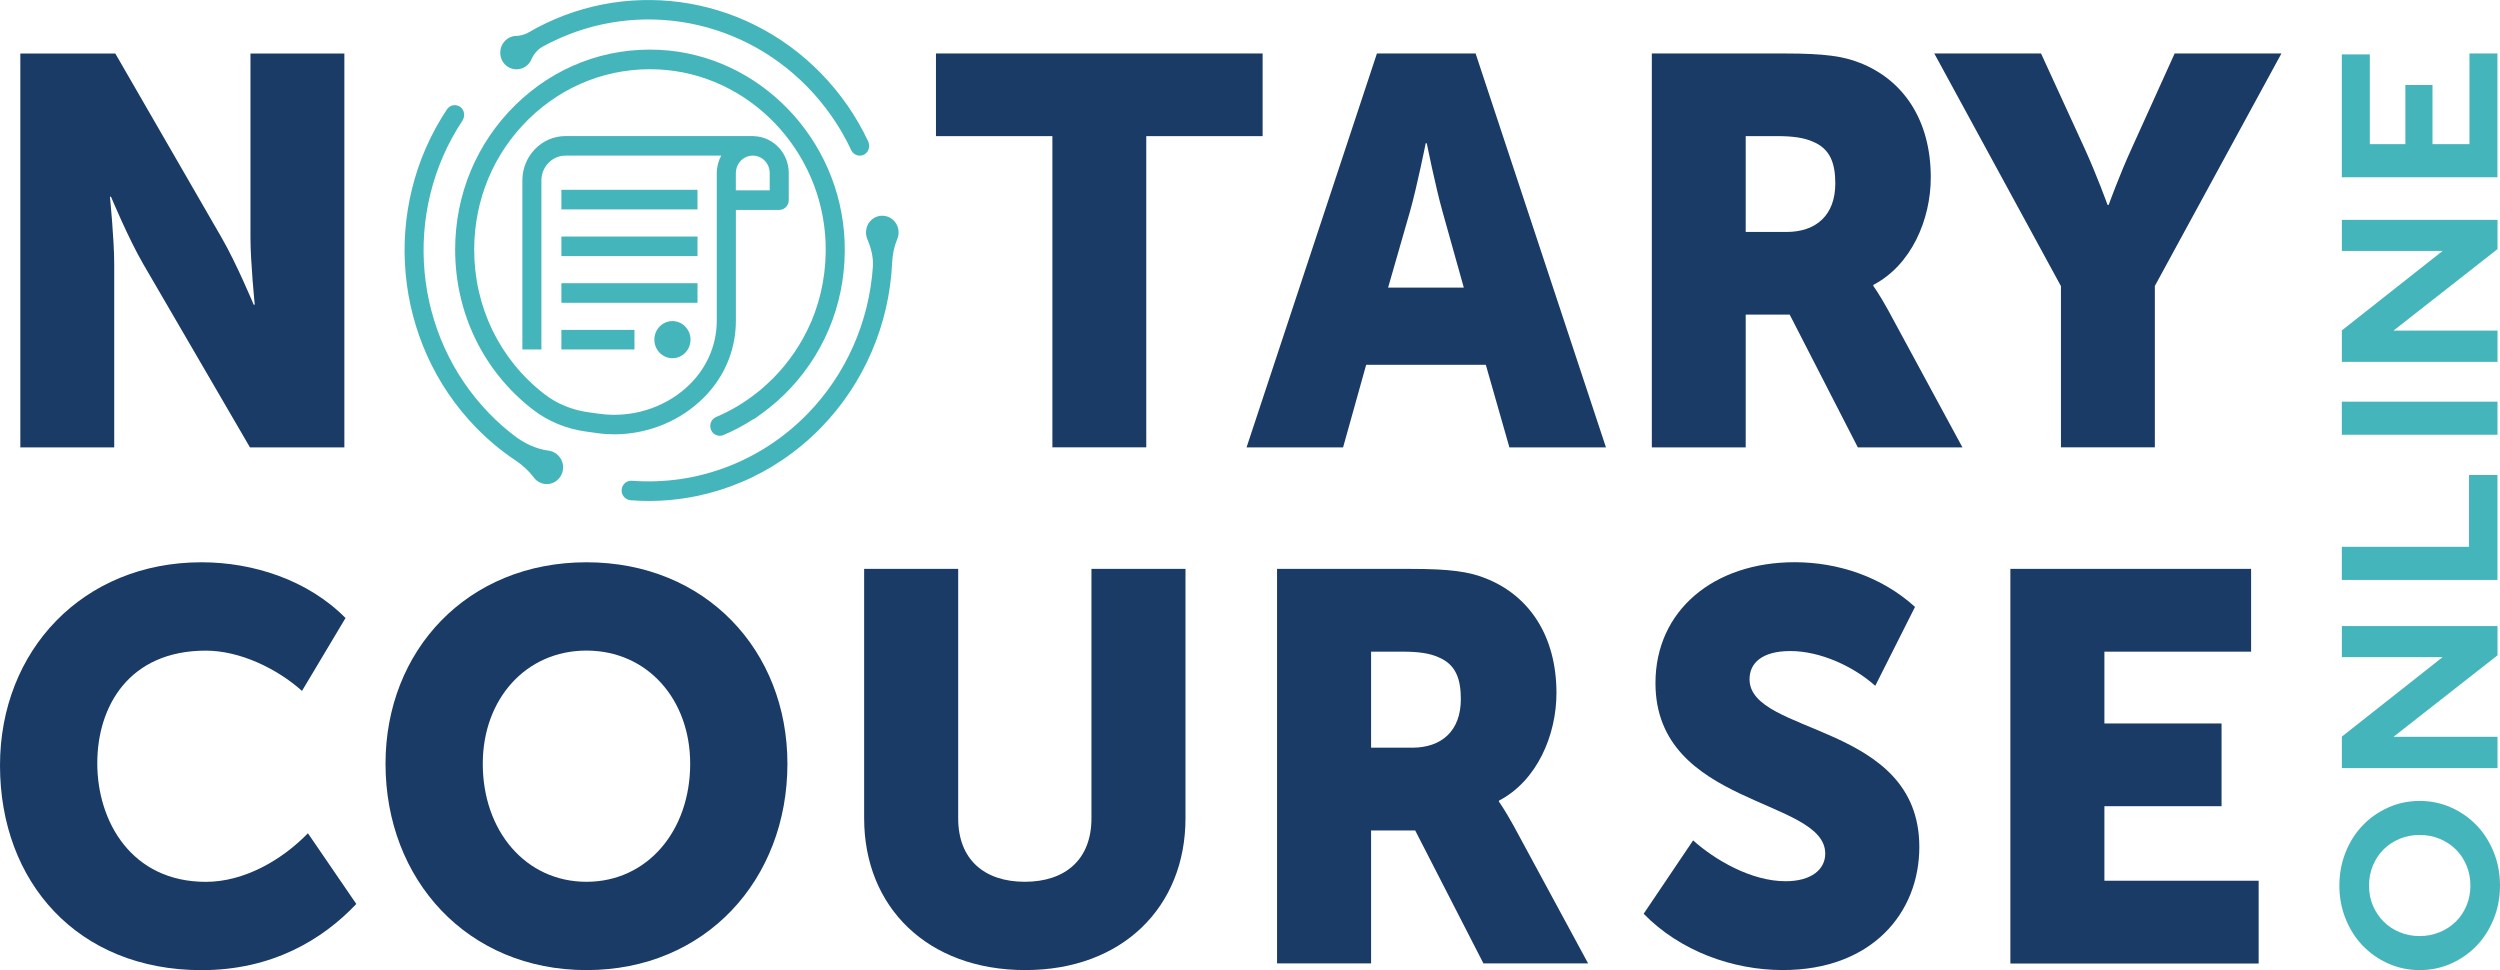 <?xml version="1.0" encoding="UTF-8"?>
<!-- Generator: Adobe Illustrator 16.0.0, SVG Export Plug-In . SVG Version: 6.00 Build 0)  -->
<svg xmlns="http://www.w3.org/2000/svg" xmlns:xlink="http://www.w3.org/1999/xlink" version="1.1" id="Layer_1" x="0px" y="0px" width="134px" height="52px" viewBox="0 0 134 52" xml:space="preserve">
<g>
	<path fill="#45B5BC" d="M129.695,42.93c0.598,0,1.158,0.117,1.688,0.353c0.527,0.237,0.984,0.558,1.371,0.963   c0.386,0.404,0.689,0.882,0.912,1.437c0.222,0.553,0.334,1.149,0.334,1.787c0,0.628-0.112,1.222-0.334,1.775   c-0.223,0.553-0.526,1.035-0.912,1.437c-0.387,0.404-0.844,0.726-1.371,0.963c-0.529,0.234-1.09,0.353-1.688,0.353   c-0.597,0-1.158-0.118-1.686-0.353c-0.529-0.237-0.987-0.559-1.373-0.963s-0.69-0.884-0.912-1.437   c-0.221-0.554-0.334-1.147-0.334-1.775c0-0.634,0.113-1.23,0.334-1.787c0.222-0.555,0.526-1.035,0.912-1.437   c0.386-0.405,0.844-0.726,1.373-0.963C128.537,43.047,129.099,42.93,129.695,42.93z M129.695,44.754   c-0.389,0-0.75,0.07-1.078,0.207c-0.328,0.139-0.616,0.329-0.857,0.568c-0.24,0.242-0.433,0.529-0.573,0.863   c-0.139,0.335-0.207,0.695-0.207,1.076c0,0.383,0.068,0.74,0.207,1.072c0.141,0.329,0.333,0.615,0.573,0.857   c0.244,0.242,0.529,0.431,0.857,0.567c0.328,0.139,0.689,0.209,1.078,0.209c0.381,0,0.739-0.07,1.073-0.209   c0.334-0.137,0.622-0.328,0.865-0.567c0.244-0.239,0.433-0.525,0.573-0.857c0.139-0.332,0.207-0.687,0.207-1.072   c0-0.384-0.068-0.741-0.207-1.076c-0.141-0.334-0.329-0.621-0.573-0.863c-0.243-0.239-0.531-0.43-0.865-0.568   C130.435,44.821,130.076,44.754,129.695,44.754z"></path>
	<path fill="#45B5BC" d="M125.524,41.172v-1.69l5.4-4.26h-5.4v-1.664h8.343v1.566l-5.575,4.369h5.575v1.676h-8.343V41.172z"></path>
	<path fill="#45B5BC" d="M133.865,31.083h-8.343v-1.774h6.818v-3.849h1.524V31.083z"></path>
	<path fill="#45B5BC" d="M133.865,23.303h-8.343v-1.774h8.343V23.303z"></path>
	<path fill="#45B5BC" d="M125.524,19.4v-1.69l5.4-4.26h-5.4v-1.665h8.343v1.566l-5.575,4.369h5.575v1.676h-8.343V19.4z"></path>
	<path fill="#45B5BC" d="M133.865,9.5h-8.343V2.916h1.5v4.81h1.906V4.557h1.454v3.168h1.98V2.867h1.5V9.5H133.865z"></path>
	<path fill="#45B5BC" d="M39.444,17.185v-5.933h2.324c0.282,0,0.509-0.234,0.509-0.523V9.272c0-1.071-0.835-1.943-1.87-1.974V7.293   H30.313c-1.276,0-2.314,1.066-2.314,2.376v0.537v1.049v7.476h1.021v-7.476v-1.049V9.669c0-0.731,0.58-1.328,1.292-1.328h8.345   c-0.147,0.279-0.238,0.593-0.238,0.931v0.034v1.419v6.456c0,1.373-0.58,2.648-1.635,3.596c-1.232,1.108-2.959,1.631-4.621,1.406   L31.55,22.1c-0.879-0.121-1.698-0.456-2.363-0.97c-2.396-1.847-3.77-4.671-3.77-7.744c0-2.668,1.035-5.156,2.916-6.999   c1.881-1.841,4.351-2.789,6.955-2.666c4.822,0.231,8.759,4.291,8.962,9.245c0.06,1.496-0.203,2.947-0.765,4.271   c-0.005,0.011-0.011,0.02-0.016,0.031c-0.477,1.114-1.161,2.12-1.996,2.973c-0.065,0.067-0.134,0.132-0.203,0.196   c-0.153,0.146-0.309,0.293-0.471,0.43c-0.08,0.068-0.162,0.129-0.241,0.192c-0.662,0.525-1.391,0.964-2.171,1.29   c-0.26,0.11-0.386,0.416-0.279,0.683c0.08,0.203,0.271,0.326,0.474,0.326c0.063,0,0.129-0.011,0.192-0.039   c0.564-0.237,1.103-0.526,1.615-0.858l0.011,0.014l0.419-0.301c0.562-0.404,1.087-0.866,1.563-1.377   c1.985-2.129,3.009-4.926,2.889-7.876c-0.225-5.492-4.589-9.993-9.934-10.249c-2.888-0.141-5.624,0.911-7.708,2.952   c-2.083,2.044-3.233,4.8-3.233,7.757c0,3.406,1.522,6.535,4.178,8.582c0.805,0.621,1.788,1.026,2.839,1.169l0.613,0.085   c0.298,0.042,0.6,0.062,0.901,0.062c1.659,0,3.302-0.613,4.529-1.715C38.74,20.421,39.444,18.863,39.444,17.185z M39.444,9.272   c0-0.515,0.408-0.931,0.906-0.931c0.501,0,0.906,0.419,0.906,0.931v0.93h-1.815V9.306V9.272H39.444z"></path>
	<path fill="#45B5BC" d="M37.388,10.175H30.09v1.049h7.297V10.175z"></path>
	<path fill="#45B5BC" d="M37.388,12.677H30.09v1.049h7.297V12.677z"></path>
	<path fill="#45B5BC" d="M37.388,15.18H30.09v1.049h7.297V15.18z"></path>
	<path fill="#45B5BC" d="M34.008,17.682H30.09v1.049h3.918V17.682z"></path>
	<path fill="#45B5BC" d="M47.077,11.589c-0.304,0.076-0.55,0.324-0.629,0.633c-0.055,0.217-0.033,0.422,0.041,0.599   c0.2,0.47,0.331,0.964,0.298,1.476c-0.203,2.956-1.432,5.758-3.5,7.881c-2.483,2.55-5.916,3.858-9.421,3.59   c-0.307-0.022-0.581,0.245-0.545,0.582c0.027,0.253,0.241,0.444,0.487,0.464c0.32,0.025,0.641,0.037,0.961,0.037   c3.456,0,6.776-1.403,9.238-3.931c2.313-2.376,3.661-5.534,3.813-8.849c0.02-0.433,0.107-0.86,0.274-1.26   c0.044-0.107,0.071-0.224,0.071-0.348C48.167,11.896,47.652,11.449,47.077,11.589z"></path>
	<path fill="#45B5BC" d="M27.459,3.686c0.41,0.106,0.791-0.084,0.98-0.411c0.008-0.014,0.016-0.028,0.022-0.045   c0.131-0.307,0.339-0.573,0.627-0.731c4.625-2.542,10.413-1.718,14.199,2.17c0.967,0.993,1.753,2.129,2.336,3.375   c0.088,0.188,0.271,0.298,0.46,0.298c0.093,0,0.189-0.025,0.274-0.081c0.222-0.144,0.288-0.45,0.172-0.692   c-0.632-1.344-1.481-2.566-2.521-3.635c-4.189-4.301-10.637-5.145-15.703-2.182c-0.159,0.093-0.433,0.171-0.613,0.171h-0.003   c-0.55,0-0.985,0.526-0.851,1.116C26.909,3.348,27.152,3.607,27.459,3.686z"></path>
	<path fill="#45B5BC" d="M29.603,24.205c-0.066-0.025-0.131-0.042-0.197-0.05c-0.679-0.087-1.314-0.396-1.862-0.818   c-0.46-0.352-0.895-0.739-1.306-1.162c-4.091-4.2-4.701-10.793-1.459-15.695c0.151-0.228,0.131-0.542-0.071-0.719   c-0.236-0.205-0.583-0.152-0.753,0.104c-3.538,5.32-2.881,12.49,1.563,17.054c0.649,0.666,1.355,1.254,2.114,1.76   c0.375,0.25,0.712,0.557,0.985,0.919c0.159,0.214,0.408,0.349,0.69,0.349c0.537,0,0.964-0.501,0.86-1.071   C30.107,24.571,29.888,24.313,29.603,24.205z"></path>
	<path fill="#45B5BC" d="M35.073,18.205c0,0.548,0.436,0.996,0.969,0.996c0.534,0,0.97-0.447,0.97-0.996s-0.436-0.995-0.97-0.995   C35.506,17.21,35.073,17.657,35.073,18.205z"></path>
	<path fill="#1A3B66" d="M1.09,2.868h5.09l5.692,9.86c0.805,1.389,1.725,3.602,1.725,3.602h0.058c0,0-0.23-2.274-0.23-3.602v-9.86   h5.033V23.98h-5.06l-5.723-9.832C6.87,12.759,5.95,10.546,5.95,10.546H5.892c0,0,0.23,2.275,0.23,3.603v9.832H1.09V2.868z"></path>
	<path fill="#1A3B66" d="M56.408,7.295h-6.24V2.867h17.509v4.428H61.44v16.682h-5.032V7.295z"></path>
	<path fill="#1A3B66" d="M73.803,2.867h5.289l6.987,21.113h-5.175l-1.265-4.428h-6.412l-1.238,4.428h-5.174L73.803,2.867z    M78.46,15.416l-1.149-4.105c-0.373-1.33-0.836-3.632-0.836-3.632h-0.057c0,0-0.461,2.303-0.836,3.632l-1.18,4.105H78.46z"></path>
	<path fill="#1A3B66" d="M88.538,2.867h7.16c2.1,0,3.104,0.149,3.996,0.503c2.331,0.917,3.796,3.07,3.796,6.141   c0,2.244-1.034,4.695-3.079,5.759v0.059c0,0,0.29,0.386,0.78,1.271l3.996,7.38H99.58l-3.652-7.116H93.57v7.116h-5.032V2.867z    M95.755,12.433c1.609,0,2.617-0.917,2.617-2.598c0-1.063-0.26-1.858-1.207-2.244c-0.46-0.205-1.064-0.295-1.896-0.295H93.57v5.137   H95.755z"></path>
	<path fill="#1A3B66" d="M110.461,15.326l-6.784-12.461h5.722l2.33,5.078c0.662,1.448,1.237,3.042,1.237,3.042h0.058   c0,0,0.574-1.594,1.238-3.042l2.3-5.078h5.723l-6.785,12.461v8.651h-5.033v-8.651H110.461z"></path>
	<path fill="#1A3B66" d="M10.802,30.138c2.765,0,5.703,0.948,7.718,2.988l-2.333,3.906c-1.325-1.184-3.313-2.158-5.155-2.158   c-4.118,0-5.818,2.988-5.818,6.034c0,3.135,1.842,6.359,5.818,6.359c2.045,0,4.061-1.152,5.473-2.604l2.593,3.789   C17.282,50.374,14.574,52,10.802,52C4.176,52,0,47.296,0,41.025C0,34.87,4.436,30.138,10.802,30.138z"></path>
	<path fill="#1A3B66" d="M31.435,30.138c6.396,0,10.771,4.732,10.771,10.798c0,6.21-4.377,11.061-10.771,11.061   c-6.393,0-10.771-4.851-10.771-11.061C20.664,34.87,25.042,30.138,31.435,30.138z M31.435,47.264c3.255,0,5.559-2.722,5.559-6.328   c0-3.462-2.306-6.065-5.559-6.065c-3.253,0-5.558,2.604-5.558,6.065C25.876,44.542,28.179,47.264,31.435,47.264z"></path>
	<path fill="#1A3B66" d="M46.318,30.493h5.041v13.369c0,2.218,1.41,3.401,3.57,3.401c2.161,0,3.573-1.184,3.573-3.401V30.493h5.04   v13.369c0,4.763-3.397,8.134-8.583,8.134c-5.244,0-8.641-3.371-8.641-8.134V30.493z"></path>
	<path fill="#1A3B66" d="M68.45,30.493h7.171c2.102,0,3.109,0.148,4.002,0.503c2.333,0.916,3.803,3.075,3.803,6.152   c0,2.248-1.037,4.703-3.082,5.767v0.058c0,0,0.287,0.386,0.777,1.272l4.002,7.394h-5.611l-3.658-7.127h-2.364v7.127H68.45V30.493z    M75.682,40.077c1.611,0,2.619-0.917,2.619-2.604c0-1.065-0.26-1.864-1.21-2.249c-0.46-0.209-1.065-0.295-1.899-0.295h-1.702v5.146   h2.192V40.077z"></path>
	<path fill="#1A3B66" d="M90.751,45.045c1.152,1.035,3.109,2.189,4.952,2.189c1.41,0,2.13-0.65,2.13-1.479   c0-2.99-9.1-2.515-9.1-9.142c0-3.905,3.14-6.478,7.46-6.478c2.306,0,4.666,0.771,6.451,2.396l-2.13,4.229   c-1.154-1.034-2.939-1.864-4.551-1.864c-1.525,0-2.188,0.649-2.188,1.51c0,3.018,9.101,2.309,9.101,8.992   c0,3.549-2.563,6.597-7.315,6.597c-2.678,0-5.501-1.008-7.461-3.017L90.751,45.045z"></path>
	<path fill="#1A3B66" d="M107.756,30.493h12.903v4.437h-7.863v3.846h6.279v4.437h-6.279v3.993h8.268v4.438h-13.308V30.493z"></path>
</g>
</svg>
